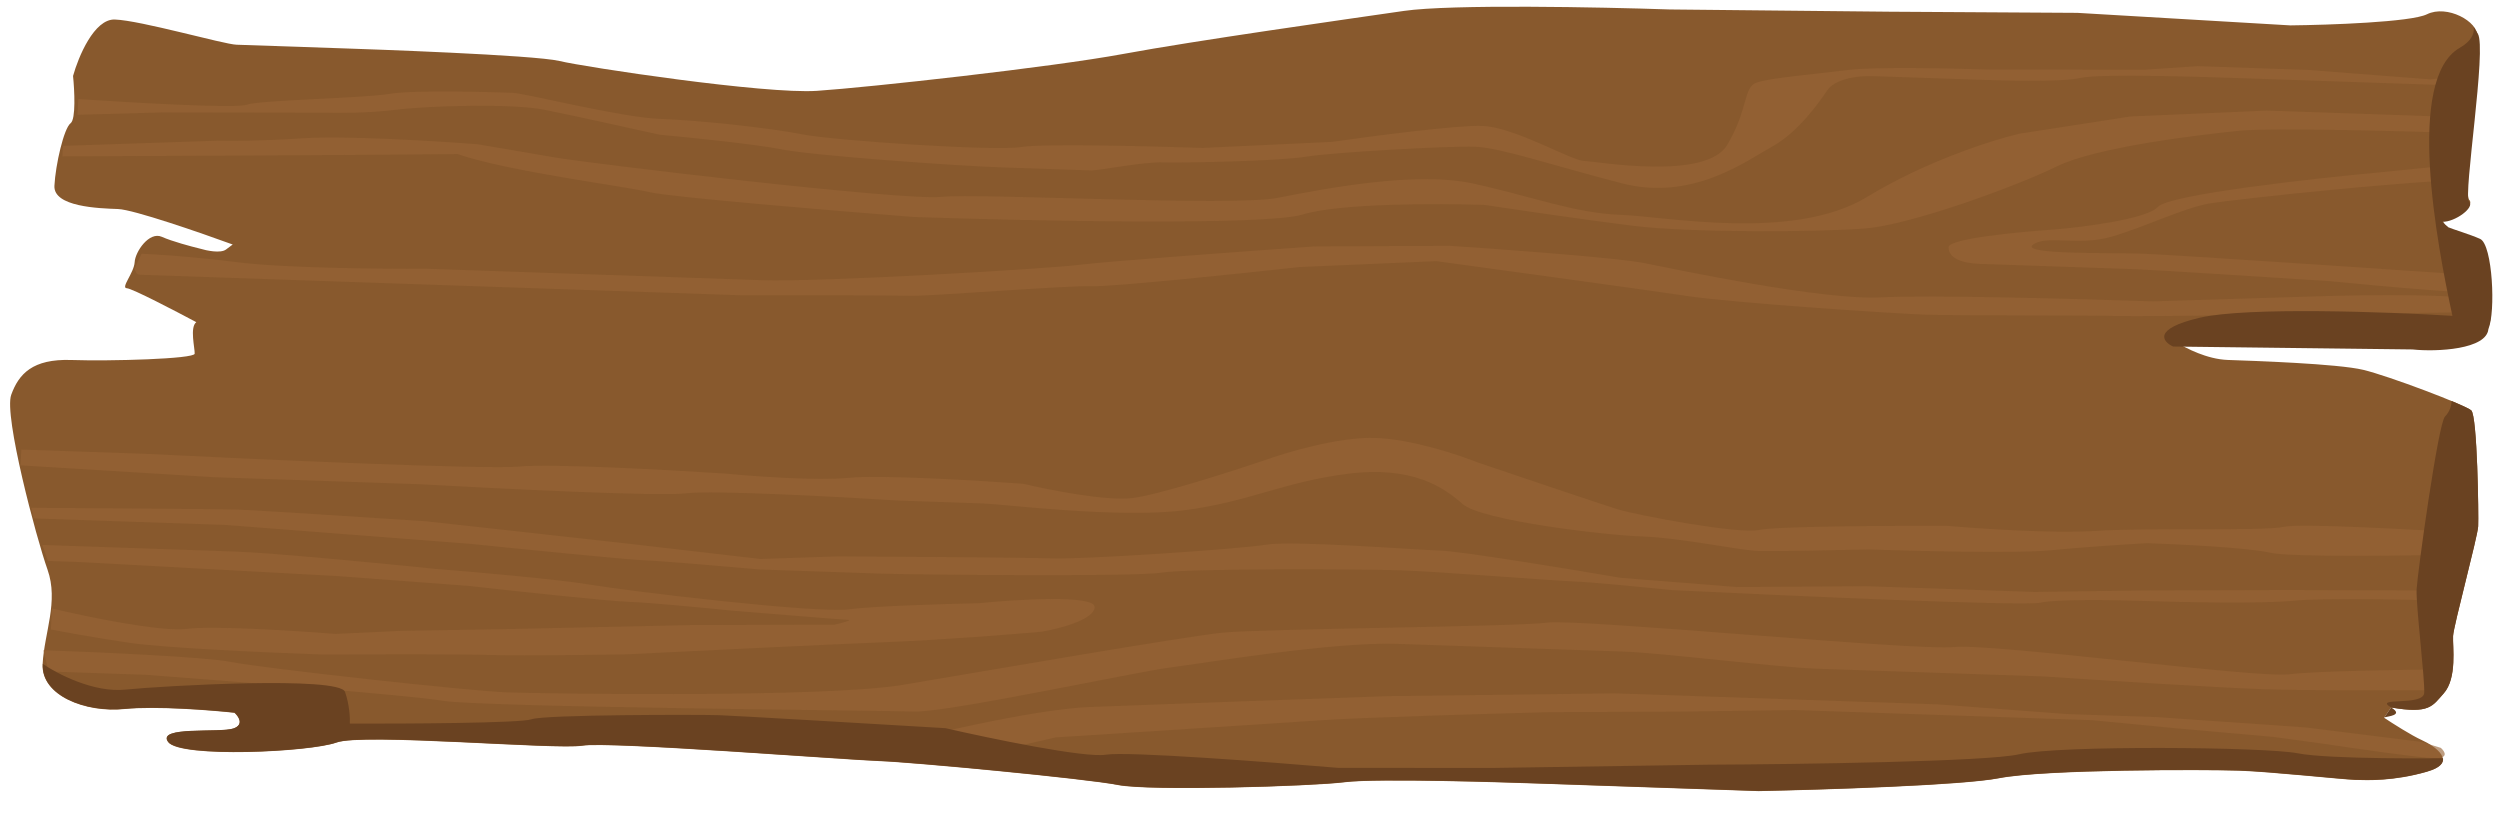 <?xml version="1.0" encoding="UTF-8"?> <svg xmlns="http://www.w3.org/2000/svg" width="966" height="314" viewBox="0 0 966 314" fill="none"><g clip-path="url(#clip0_591_2944)"><path d="M89.916 94.477L87.313 96.421C85.231 97.976 79.784 96.841 77.322 96.08C74.026 95.29 66.456 93.269 62.544 91.509C57.653 89.31 52.238 97.256 52.028 101.315C51.818 105.373 46.507 111.29 49.005 111.376C51.003 111.444 67.736 120.146 75.852 124.489C73.25 126.433 75.328 134.635 75.223 136.664C75.118 138.694 42.541 139.615 27.553 139.103C12.565 138.591 7.256 144.509 4.338 152.54C1.421 160.572 13.994 207.756 18.36 220.102C22.726 232.448 17.101 244.453 16.471 256.629C15.841 268.804 33.011 275.489 48.104 273.971C60.177 272.757 81.443 274.431 90.567 275.42C92.162 276.83 94.333 280.021 90.252 281.508C85.151 283.367 60.278 280.485 64.959 286.743C69.64 293.001 119.807 290.648 130.008 286.931C140.209 283.213 214.935 289.829 225.031 288.141C235.128 286.453 327.338 293.666 339.827 294.092C352.317 294.518 419.549 300.879 431.933 303.334C444.317 305.79 506.973 303.863 519.568 302.26C532.162 300.657 584.617 302.447 592.11 302.703L679.535 305.687C704.584 305.187 758.22 303.494 772.375 300.725C790.07 297.263 852.621 297.365 865.111 297.791C877.6 298.218 904.971 301.185 909.967 301.355C914.963 301.526 924.954 301.867 937.653 298.235C950.352 294.602 940.676 288.174 935.785 285.974C931.873 284.214 924.443 279.488 921.218 277.345L923.926 273.372C938.808 275.913 939.855 272.834 944.223 267.966C949.534 262.049 947.666 249.789 947.875 245.73C948.085 241.672 957.363 207.43 957.573 203.372C957.783 199.313 957.279 160.672 954.886 158.558C952.493 156.443 923.043 145.274 913.157 142.904C903.271 140.533 870.799 139.425 860.807 139.084C852.814 138.811 844.365 134.457 841.139 132.314L933.665 133.44C942.788 134.429 961.141 134.377 961.561 126.26C964.373 120.258 960.637 95.737 955.746 93.537L945.965 89.137L943.677 84.993C948.673 85.164 956.481 79.332 954.088 77.218C951.695 75.103 957.026 20.399 957.341 14.311C957.656 8.223 945.482 1.709 937.778 5.512C931.616 8.554 900.031 9.645 885.009 9.81L802.684 4.967L730.142 4.524L645.11 3.654C618.466 2.745 560.641 1.584 542.488 4.217C519.798 7.508 461.822 15.694 434.031 20.843C406.24 25.993 335.775 33.752 315.688 35.1C295.6 36.447 226.08 25.943 216.193 23.572C206.307 21.202 141.363 18.985 133.869 18.73L91.406 17.28C86.41 17.11 54.358 7.884 44.366 7.543C36.373 7.271 30.275 21.97 28.225 29.354C28.778 34.793 29.363 46.062 27.28 47.617C24.678 49.561 21.445 63.68 21.025 71.797C20.605 79.914 38.09 80.511 45.584 80.767C51.579 80.971 77.636 89.992 89.916 94.477Z" fill="#88592D"></path><path d="M95.21 40.488C91.129 41.975 50.214 39.63 30.266 38.271L29.951 44.359L62.528 43.438L125.079 43.54C130.075 43.711 142.585 43.731 152.66 42.449C165.255 40.846 197.832 39.925 210.216 42.38C220.123 44.345 244.038 49.633 254.757 52.032C266.379 53.106 292.099 55.746 302.007 57.71C314.391 60.166 369.239 64.071 386.724 64.668L421.694 65.861C424.191 65.947 441.886 62.485 449.38 62.741C456.873 62.996 494.446 62.246 504.542 60.558C514.639 58.87 559.81 56.346 569.801 56.687C579.793 57.028 599.461 63.797 626.622 70.823C653.784 77.849 674.606 62.297 684.912 56.55C695.219 50.803 703.342 38.884 706.05 34.91C708.757 30.937 716.356 29.164 723.849 29.419L763.815 30.784C771.309 31.039 796.287 31.892 803.886 30.118C811.484 28.345 853.948 29.794 868.935 30.306L953.862 33.205L954.071 29.146L938.979 30.664L891.625 27.015L849.162 25.565L829.074 26.913L769.021 26.896C754.866 26.413 724.038 25.767 713.963 27.049C701.369 28.652 683.779 30.085 678.678 31.943C673.578 33.802 675.656 42.004 667.427 55.953C659.199 69.902 617.051 62.365 612.055 62.194C607.059 62.024 585.208 49.081 572.719 48.655C562.728 48.314 529.976 52.617 514.849 54.811L464.682 57.164C444.699 56.482 402.714 55.456 394.637 56.806C384.541 58.495 322.199 54.334 309.815 51.879C297.431 49.423 270.059 46.456 255.072 45.944C240.085 45.433 203.037 36.037 198.041 35.867C193.046 35.696 160.574 34.588 150.477 36.276C140.381 37.964 100.31 38.629 95.21 40.488Z" fill="#996437" fill-opacity="0.63"></path><path d="M84.484 54.352L24.325 56.364L24.116 60.422C59.988 60.292 140.746 59.931 176.799 59.535C196.467 66.305 241.219 71.898 251.105 74.269C259.014 76.165 322.465 81.447 353.202 83.852C397.331 85.358 489.148 87.272 503.388 82.879C517.628 78.487 556.158 78.582 573.643 79.179C585.229 80.93 612.878 84.99 630.778 87.228C653.154 90.024 703.216 89.7 720.806 88.267C738.396 86.835 779.201 71.965 794.608 64.36C810.015 56.754 850.295 52.031 865.387 50.513C877.461 49.299 928.771 50.644 952.917 51.468L953.232 45.38L875.799 42.737L823.134 45.005L780.251 51.673C770.119 54.037 744.172 62.232 721.436 76.092C693.015 93.417 643.478 83.595 625.993 82.999C608.508 82.402 591.338 75.717 569.067 70.891C546.796 66.066 511.406 72.989 493.711 76.451C476.017 79.912 378.705 74.558 363.613 76.076C348.521 77.594 229.149 63.355 214.267 60.814L184.503 55.733C168.718 54.516 133.131 52.353 117.061 53.431C100.991 54.508 88.647 54.494 84.484 54.352Z" fill="#996437" fill-opacity="0.63"></path><path d="M92.061 101.365C74.161 99.128 59.694 98.228 54.699 98.057L51.886 104.06C52.684 104.764 52.281 106.106 54.279 106.174L129.214 108.732L211.643 111.545L286.579 114.103C305.764 114.08 345.633 114.086 351.628 114.29C359.122 114.546 411.891 110.249 421.883 110.59C429.876 110.863 478.85 105.758 502.339 103.172L555.003 100.904C581.507 104.519 637.991 112.274 651.895 114.375C669.275 117.001 731.616 121.162 744.105 121.588C756.595 122.014 809.154 121.775 819.146 122.116C827.139 122.389 912.609 121.241 954.345 120.633C957.675 120.746 963.379 120.128 959.55 116.745C955.722 113.361 914.659 113.857 894.606 114.528L831.95 116.455C804.474 115.517 745.004 113.894 726.935 114.903C704.35 116.165 647.424 104.058 635.04 101.603C625.132 99.638 581.094 96.373 560.314 94.987L507.754 95.225C481.803 97.05 427.382 101.02 417.307 102.302C404.713 103.905 316.868 109.038 294.387 108.271L164.499 103.838C147.812 103.946 109.962 103.602 92.061 101.365Z" fill="#996437" fill-opacity="0.63"></path><path d="M827.899 98.021C837.89 98.362 920.179 103.881 960.075 106.598C960.838 107.98 962.342 111.148 962.258 112.771C962.174 114.395 920.662 110.674 899.917 108.611C877.471 107.167 831.081 104.228 825.086 104.024L765.138 101.978C757.644 101.722 752.753 99.522 752.963 95.464C753.131 92.217 779.957 89.609 793.349 88.711C805.075 87.756 829.591 84.662 833.839 79.929C838.087 75.195 892.787 69.066 919.605 66.593L949.79 63.558C950.587 64.263 952.14 66.484 951.973 69.731C936.985 69.219 864.023 76.893 853.927 78.581C843.83 80.27 828.423 87.875 815.724 91.507C803.025 95.139 790.746 90.655 785.54 94.543C780.335 98.431 815.41 97.595 827.899 98.021Z" fill="#996437" fill-opacity="0.63"></path><path d="M55.706 175.339L8.247 173.719L7.932 179.807L82.763 184.394L162.694 187.122C192.633 188.821 255.031 191.9 265.106 190.617C275.181 189.335 324.257 191.959 347.535 193.431L380.007 194.539C387.501 194.795 432.252 200.388 457.441 197.182C482.629 193.976 495.538 186.286 520.726 183.08C545.915 179.874 557.984 188.417 565.163 194.761C572.342 201.104 619.591 206.782 634.578 207.294C649.565 207.805 671.836 212.631 679.33 212.887C685.324 213.092 710.206 212.586 721.898 212.307C740.215 212.932 779.869 213.879 791.943 212.665C804.016 211.451 822.092 210.306 829.62 209.885C842.11 210.312 869.065 211.638 876.975 213.535C884.884 215.431 931.962 214.734 954.513 214.148L954.933 206.031C933.32 204.616 888.574 202.14 882.495 203.559C874.896 205.332 829.935 203.798 809.847 205.145C793.777 206.223 764.851 204.287 752.397 203.184C730.714 203.122 685.828 203.351 679.749 204.77C672.151 206.544 632.5 199.092 625.111 196.807C619.201 194.979 586.573 183.972 570.998 178.697C563.645 175.736 545.44 169.693 531.452 169.216C517.464 168.739 496.965 174.815 488.464 177.913C475.73 182.221 447.743 191.159 437.668 192.442C427.592 193.724 405.301 189.304 395.414 186.934C377.964 185.661 340.046 183.418 327.972 184.632C315.898 185.846 291.302 184.058 280.513 183.012C258.9 181.597 212.655 179.07 200.582 180.284C188.508 181.498 98.968 177.493 55.706 175.339Z" fill="#996437" fill-opacity="0.63"></path><path d="M92.125 196.91C86.13 196.706 36.269 196.359 12.088 196.211L13.055 200.31L31.861 200.952L86.814 202.827L134.168 206.477L181.523 210.126C201.435 212.161 242.76 216.281 248.755 216.486C254.75 216.691 281.157 218.947 293.611 220.05L341.07 221.67C351.062 222.011 438.591 222.966 448.688 221.277C458.784 219.589 526.331 219.862 541.318 220.373C556.305 220.885 601.162 224.449 608.655 224.705C614.65 224.909 636.061 226.995 646.018 228.013C690.944 230.224 782.317 234.291 788.395 232.872C794.474 231.454 817.642 231.838 828.466 232.207C842.62 232.69 873.948 233.353 886.021 232.139C898.095 230.925 932.753 231.701 948.573 232.241L948.783 228.183L883.733 227.995L828.676 228.149L786.107 228.729L721.163 226.512L671.101 226.836L626.245 223.272C606.402 219.884 564.718 213.041 556.725 212.768C546.734 212.427 499.379 208.778 489.283 210.466C479.187 212.154 418.923 216.196 406.434 215.77C396.443 215.429 347.248 215.105 323.9 214.985L293.821 215.991L244.074 210.228L164.457 201.412C142.844 199.997 98.12 197.115 92.125 196.91Z" fill="#996437" fill-opacity="0.63"></path><path d="M91.285 213.144L16.35 210.586L18.533 216.759L31.022 217.186L130.831 222.625L180.683 226.36C198.098 228.309 234.926 232.277 242.919 232.55C250.913 232.822 272.824 234.925 282.78 235.943C296.9 237.102 325.638 239.439 327.636 239.507C329.635 239.575 325.069 240.774 322.536 241.365L267.478 241.519L194.831 243.105L154.76 243.77L129.677 244.947C114.724 243.759 82.301 241.704 72.226 242.986C62.151 244.268 33.268 238.268 20.086 235.108L19.666 243.225C23.794 244.043 35.526 246.206 49.431 248.306C63.334 250.407 105.111 252.24 124.261 252.893C141.781 252.814 179.319 252.74 189.31 253.081C199.302 253.422 228.513 253.064 241.87 252.842C266.121 251.637 320.139 249.008 342.204 248.135C364.269 247.262 391.573 245.077 402.467 244.094C409.198 242.968 422.723 239.5 422.975 234.63C423.226 229.759 393.105 231.577 378.013 233.095C365.489 233.345 337.922 234.166 327.846 235.448C315.252 237.051 243.129 228.491 228.247 225.95C216.341 223.918 183.461 221.034 168.509 219.846C148.596 217.811 105.273 213.622 91.285 213.144Z" fill="#996437" fill-opacity="0.63"></path><path d="M89.081 255.758C79.174 253.794 36.731 251.939 16.749 251.257L18.827 259.459L56.294 260.738C89.529 263.227 158.975 268.715 170.881 270.747C185.763 273.288 340.839 274.515 353.329 274.942C365.818 275.368 439.2 259.577 451.794 257.974C464.389 256.371 514.87 247.93 539.849 248.783L627.274 251.767C642.261 252.278 687.012 257.871 701.999 258.383L789.424 261.367C810.204 262.754 856.261 265.681 874.246 266.295C892.231 266.909 928.436 266.789 944.291 266.653L947.208 258.621C930.521 258.729 894.628 259.266 884.552 260.548C871.958 262.151 770.071 248.509 754.979 250.027C739.887 251.545 610.418 238.995 597.824 240.597C585.23 242.2 487.604 242.934 472.512 244.452C457.42 245.969 379.147 259.56 348.858 264.625C318.569 269.69 211.056 268.053 196.069 267.541C181.082 267.03 101.466 258.214 89.081 255.758Z" fill="#996437" fill-opacity="0.63"></path><path d="M420.981 273.185C398.916 274.058 352.804 285.088 332.506 290.494C343.295 291.539 365.373 293.648 367.371 293.716C369.37 293.785 395.198 287.89 407.862 284.934C435.478 283.166 494.728 279.361 510.798 278.284C526.869 277.206 575.987 275.765 598.538 275.18L651.098 274.941L693.666 274.361L728.636 275.555L748.619 276.237L808.567 278.283L840.934 281.421L878.297 284.729L898.175 287.44C909.762 289.191 934.434 292.743 940.429 292.948C946.423 293.152 944.732 290.384 943.136 288.975L935.748 286.69L890.996 281.096L833.651 277.106L798.681 275.913L748.829 272.178L688.88 270.132L623.936 267.915L536.302 268.99C507.055 270.025 443.046 272.312 420.981 273.185Z" fill="#996437" fill-opacity="0.63"></path><path d="M954.05 77.933C951.657 75.818 961.008 18.298 957.408 12.997C953.197 6.795 959.906 13.082 950.471 18.463C929.507 30.418 941.557 94.051 947.616 122.04C922.673 120.511 868.227 118.517 849.99 122.773C831.754 127.03 835.522 131.966 839.685 133.902L932.21 135.027C941.334 136.016 961.103 135.093 961.523 126.976C964.336 120.973 963.202 94.508 958.311 92.308C954.399 90.548 947.662 88.557 946.032 87.823L943.639 85.709C948.635 85.879 956.443 80.047 954.05 77.933Z" fill="#6A4221"></path><path d="M954.874 158.557C957.266 160.672 957.77 199.313 957.56 203.371C957.351 207.43 948.073 241.671 947.863 245.729C947.653 249.788 949.521 262.049 944.211 267.966C939.844 272.832 938.796 275.91 923.928 273.374C929.043 276.406 922.437 276.815 921.313 277.187L921.205 277.345C921.107 277.288 921.158 277.238 921.313 277.187L923.913 273.371C923.918 273.372 923.923 273.373 923.928 273.374C923.927 273.373 923.926 273.373 923.924 273.372C916.64 269.058 936.439 273.082 936.717 267.71C936.995 262.338 933.468 233.758 933.783 227.67C934.098 221.582 942.101 163.62 944.74 160.961C946.852 158.833 947.325 156.067 947.298 154.95C951.304 156.613 954.191 157.954 954.874 158.557Z" fill="#6A4221"></path><path d="M910.042 301.271C915.038 301.441 925.029 301.782 937.729 298.15C942.734 296.718 944.263 294.852 943.979 292.981C943.979 292.981 900.155 293.518 887.771 291.063C875.386 288.607 795.35 287.908 780.153 291.455C767.996 294.293 694.877 295.321 659.837 295.48L577.198 296.725L517.144 296.708C490.571 294.446 435.404 290.259 427.327 291.61C419.25 292.96 382.61 285.34 365.3 281.361C338.691 279.775 283.975 276.553 277.98 276.348C270.487 276.092 210.433 276.075 205.333 277.934C201.252 279.421 156.866 279.668 135.183 279.605C135.288 277.576 135.061 272.283 133.315 267.345C131.132 261.172 63.375 264.957 48.283 266.475C36.209 267.689 22.095 260.36 16.546 256.544C15.917 268.719 33.087 275.404 48.179 273.886C60.252 272.672 81.519 274.347 90.642 275.336C92.238 276.745 94.408 279.936 90.328 281.423C85.227 283.282 60.353 280.4 65.034 286.658C69.715 292.917 119.882 290.563 130.083 286.846C140.285 283.128 215.01 289.745 225.106 288.056C235.203 286.368 327.413 293.581 339.903 294.008C352.392 294.434 419.624 300.794 432.008 303.25C444.393 305.705 507.049 303.778 519.643 302.175C532.237 300.572 584.692 302.363 592.186 302.618L679.61 305.602C704.659 305.102 758.295 303.409 772.451 300.64C790.145 297.178 852.697 297.28 865.186 297.707C877.675 298.133 905.047 301.1 910.042 301.271Z" fill="#6A4221"></path></g><defs><clipPath id="clip0_591_2944"><rect width="966" height="314" fill="white"></rect></clipPath></defs></svg> 